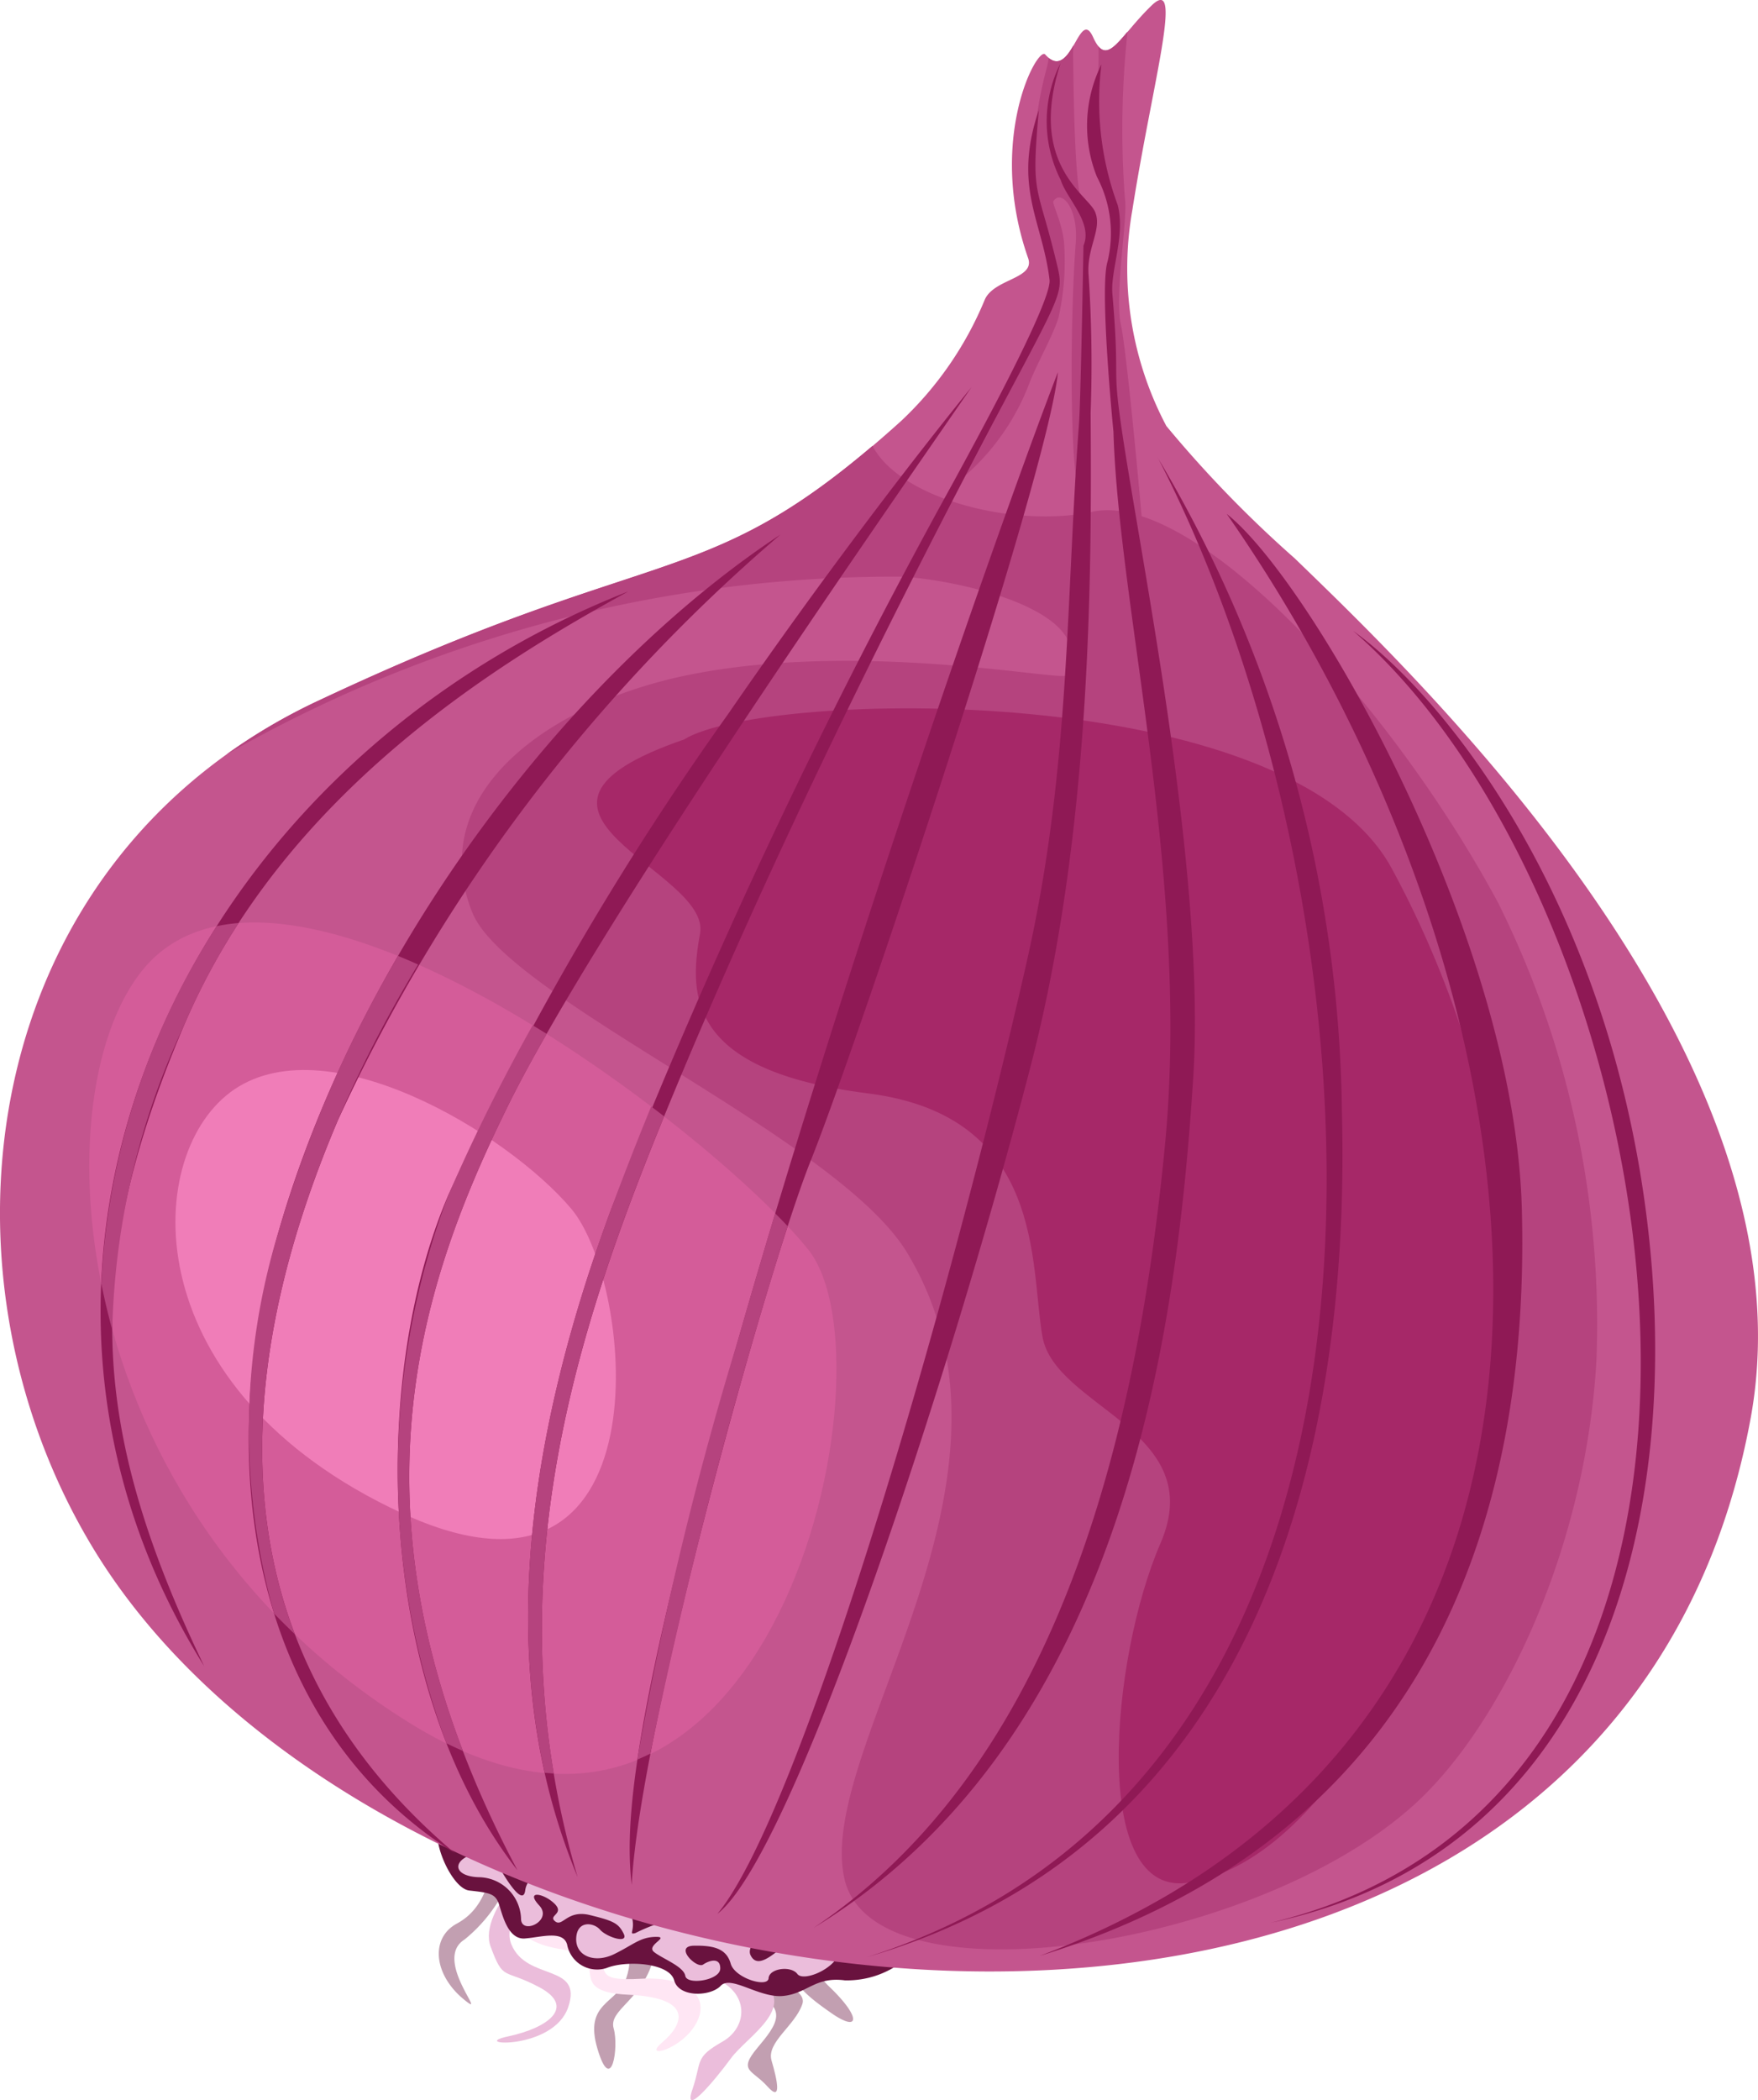 <svg xmlns="http://www.w3.org/2000/svg" xmlns:xlink="http://www.w3.org/1999/xlink" width="55" height="65.675" viewBox="0 0 55 65.675">
  <defs>
    <clipPath id="clip-path">
      <rect id="Rectangle_1755" data-name="Rectangle 1755" width="55" height="65.675" fill="none"/>
    </clipPath>
  </defs>
  <g id="Group_12957" data-name="Group 12957" clip-path="url(#clip-path)">
    <path id="Path_18551" data-name="Path 18551" d="M79,188.745c1.556,1.8.115,2.367,1.135,3.339s.954,1.447.073.833-1.509-1.116-1.5-2.347A4.764,4.764,0,0,1,79,188.745" transform="translate(-54.195 -129.962)" fill="#c29fb1" fill-rule="evenodd"/>
    <path id="Path_18552" data-name="Path 18552" d="M45.833,177.38c.228,3.42-.359,4.452-1.2,4.91s-.714,1.588.193,2.348-.987-1.209.052-1.853a4.782,4.782,0,0,0,1.762-3.931c-.107-1.447-.8-1.474-.8-1.474" transform="translate(-30.341 -122.136)" fill="#c29fb1" fill-rule="evenodd"/>
    <path id="Path_18553" data-name="Path 18553" d="M58.665,186.068c-1.664,1.068-2.468,1.939-1.208,2.264s1.55.769,1.274,1.584-1.338.745-.9,2.214.674-.061.506-.64.873-.873,1.231-2.133-.807-1.231-1.418-1.574.64-.821,1.87-1.029,1.361,1.31,1.131,1.987-.2,1.033,1.288,1.538,1,1.093.39,1.823-.154.674.317,1.2.3-.231.131-.805.733-1.09.962-1.767-1.995-.938-2.35-1.6.937-1.272.813-2.388-4.038-.67-4.038-.67" transform="translate(-39.138 -128.057)" fill="#c29fb1" fill-rule="evenodd"/>
    <path id="Path_18554" data-name="Path 18554" d="M48.338,180.152c-1.469.618-1.873,1.8-1.3,1.979s1.753.4,1.458,1.039-.323,1.421,1.323,1.677-.05,1.319,2.042,1.414,1.73.937,1.074,1.49.628.228,1.071-.612-.292-1.457-1.739-1.377-1.03-.215-1.35-.891-1.013-.514-1.723-.743.851-1.122.4-1.4c-2.339-1.448-1.465-1.2-.382-2.109.637-.54.481-.991-.87-.465" transform="translate(-32.216 -123.884)" fill="#ffe6f4" fill-rule="evenodd"/>
    <path id="Path_18555" data-name="Path 18555" d="M51.818,183.727c-1.07.59-3.067,2.536-2.658,3.649s.4.672,1.533,1.279.285,1.264-.993,1.535,1.424.458,1.89-.919-1.3-.8-1.778-1.957,2-2.751,2.786-2.966-1.027-.588-.779-.621" transform="translate(-33.812 -126.507)" fill="#ebbddb" fill-rule="evenodd"/>
    <path id="Path_18556" data-name="Path 18556" d="M66.862,188.371c-.8,1.495-.728,2.566.771,2.843s1.559,1.576.664,2.086-.637.6-.945,1.5.664-.237,1.2-.968,2.232-1.66.8-2.569-2.507-.7-1.939-1.745.7-2.071-.55-1.147" transform="translate(-45.691 -129.457)" fill="#ebbddb" fill-rule="evenodd"/>
    <path id="Path_18557" data-name="Path 18557" d="M44.195,180.778c-.7.077.094,2.128.728,2.2s.825.09.938.453.292,1.09.807,1.047,1.193-.261,1.317.191a.954.954,0,0,0,1.231.734c.624-.252,1.97-.163,2.117.382s1.137.514,1.459.171,1.215.4,1.965.318.986-.607,1.913-.487a2.852,2.852,0,0,0,1.842-.614l-6.087-5.3-6.539,1.264Z" transform="translate(-30.242 -123.859)" fill="#69123e" fill-rule="evenodd"/>
    <path id="Path_18558" data-name="Path 18558" d="M46.529,185.9c-.749.242-.609.728.186.738A1.341,1.341,0,0,1,48,187.928c-.006.54,1.015.072.568-.409s.136-.386.475-.058-.215.367.024.556.37-.373,1.092-.195.891.251,1.053.583-.543.1-.74-.127-.717-.3-.746.263.579.8,1.19.5.806-.527,1.289-.538-.309.26-.045.472.927.449.979.747,1.082.141,1.093-.222-.334-.269-.536-.131-.928-.578-.288-.59,1.02.1,1.151.56,1.166.767,1.186.457.7-.4.9-.133,1.274-.2,1.327-.749-1.075-.708-1.608-.252-.977.837-1.182.416.963-.916-.4-1.265a5.738,5.738,0,0,0-3.208.572c-.319.084.267-.225-.453-1.121s-1.056-1.3-1.751-1.024-1.172.317-1.24.814-.6-.33-.9-.89a.624.624,0,0,0-.822-.317Z" transform="translate(-31.699 -127.934)" fill="#ebbddb" fill-rule="evenodd"/>
    <path id="Path_18559" data-name="Path 18559" d="M9.942,21.921C-.724,26.94-2.366,39.7,2.909,48.407c9.738,16.082,47.3,20.577,51.856-4.028,2.1-11.333-10.486-23.262-14.253-26.913a37.017,37.017,0,0,1-4.022-4.144,10.523,10.523,0,0,1-1.062-6.764c.625-3.987,1.622-7.372.6-6.386s-1.382,1.982-1.828.994-.672,1.457-1.5.538c-.242-.269-1.838,2.657-.534,6.37.224.65-1.072.638-1.358,1.3a10.917,10.917,0,0,1-2.612,3.787c-6.151,5.55-7.247,3.579-18.245,8.76" transform="translate(0 0)" fill="#c4558e" fill-rule="evenodd"/>
    <path id="Path_18560" data-name="Path 18560" d="M102.077,3.182c-.4.476-.657.759-.909.464a9.035,9.035,0,0,1-.241,2.393c-.323,1.028.537,1.985.721,2.739s-.2,3-.154,4.329a76.378,76.378,0,0,0,1.231,7.919c-.025-.922-.645-7.749-.855-8.682s.228-3.372.125-3.952a28.806,28.806,0,0,1,.083-5.211m-1.692.426c-.193.336-.43.67-.775.4a2.7,2.7,0,0,1-.056.29,12.124,12.124,0,0,0-.4,4c.135,1.269.657,2.378.594,3.085s-2.734,5.668-2.734,5.668A7.289,7.289,0,0,0,99.035,14.1c.275-.664.7-1.4.879-1.963a7.967,7.967,0,0,0,.176-2.365c-.059-.631-.38-1.221-.332-1.288.244-.383.78.206.7,1.293-.191,2.551-.192,7.376.14,7.882,0,0,.205-6.882.2-7.436s.2-1.2-.095-1.557-.312-3.83-.328-4.706a3.34,3.34,0,0,1,.012-.353" transform="translate(-66.802 -2.191)" fill="#b5437e" fill-rule="evenodd"/>
    <path id="Path_18561" data-name="Path 18561" d="M11.2,93.539c-3.854,3.081-3.609,17.014,7.751,24.1S34.3,106.4,31.448,102.849,16.083,89.632,11.2,93.539" transform="translate(-6.166 -63.778)" fill="#d45c99" fill-rule="evenodd"/>
    <path id="Path_18562" data-name="Path 18562" d="M19.324,108.144c-2.76,2.083-2.937,9.3,5.382,13.151s7.293-7.155,5.3-9.517-7.75-5.85-10.685-3.634" transform="translate(-12.132 -73.976)" fill="#f07db8" fill-rule="evenodd"/>
    <path id="Path_18563" data-name="Path 18563" d="M25.6,52.75a17.985,17.985,0,0,0-2.86,1.675,42.119,42.119,0,0,1,21.166-5.562c1.827.121,6.226,1.088,5.1,3.084-.11.2-6.428-1.1-11.806-.011-4.39.892-8.258,3.711-6.765,7.428C31.513,62.049,41.858,66.4,44.036,70c4.314,7.137-2.865,15.475-1.961,19.571s13.443,2.117,18.178-2.641c2.61-2.622,5.029-7.91,5.35-13.541a29.537,29.537,0,0,0-3.067-14.313c-3.439-6.4-9.562-12.922-12.707-12.242-2.33.508-5.97-.352-6.874-2.061-5.4,4.585-6.914,3.056-17.355,7.976" transform="translate(-15.659 -30.83)" fill="#b5437e" fill-rule="evenodd"/>
    <path id="Path_18564" data-name="Path 18564" d="M62.7,72.091c2.508-1.531,18.885-1.916,22.124,4.033s5.117,14.443,2.391,20.854-5.536,10.3-8.7,10.862-2.466-7.052-.926-10.593S74.294,93,73.9,90.77s.1-6.906-5.465-7.605-5.617-2.991-5.247-4.993-7.089-3.812-.481-6.08" transform="translate(-41.287 -48.974)" fill="#a62868" fill-rule="evenodd"/>
    <path id="Path_18565" data-name="Path 18565" d="M40.053,15.956c-1.609,4.152-6.549,18.18-9.987,30.2s-3.554,15.3-3.346,17.1c.247-4.836,4.205-19.169,5.612-22.675s7.424-21.457,7.722-24.621m1.359-9.627a4.309,4.309,0,0,0-.139,3.507,3.776,3.776,0,0,1,.333,2.652c-.256.832.168,5.139.185,5.325.162,5.555,2.406,14.081,1.611,22.313-.9,9.324-3.449,19.422-10.994,24.472C42.26,58.6,43.8,45.579,44.286,38.038c.377-5.889-1.344-14.745-2.1-19.422-.52-3.244-.155-1.924-.427-5.109-.064-.754.409-1.814.167-2.779a9.356,9.356,0,0,1-.51-4.4m-1.267-.065a4.046,4.046,0,0,0-.007,3.677c.186.592,1.015,1.339.712,2.056,0,0-.084,4.812-.141,5.582-.416,5.578-.266,10.736-1.625,16.773C36.679,45,32.009,61.025,29.4,64.164c2.4-1.868,7.309-16.909,9.8-26.506,1.922-7.41,1.91-15.482,1.878-20.43a41.88,41.88,0,0,0-.064-4.317c-.071-.85.447-1.449.194-1.991s-2.1-1.495-1.063-4.656m-.686,1.47c-.249,2.8-.066,2.227.554,4.8.257,1.075.211.787-2.733,6.428-3.507,6.717-7.027,14.051-9.707,20.658-2.633,6.507-5.2,14.4-2.546,23.39-1.615-3.911-2.866-10.317,1.06-20.909a194.023,194.023,0,0,1,10.7-22.715c.56-1.032,3.091-5.635,3.005-6.325-.225-1.868-1.157-2.888-.33-5.321M37.35,16.422c-1.6,1.967-4.549,5.771-7.609,10.214a93.635,93.635,0,0,0-8.761,15.055c-2.472,5.778-2.256,15.441,2.167,21.109-5.706-10.737-3.062-18.27-.332-23.841S34.3,20.837,37.35,16.422M31.375,21.03C24.8,25.362,18.274,33.906,15.709,42.7,13.647,49.744,14.6,58.111,21.2,62.275c-8.369-7.055-6.443-16.406-3.676-22.92A53.514,53.514,0,0,1,31.375,21.03m-4.76,1.777c-13.823,5.421-21.167,20.957-13.27,33.61-3.685-7.659-3.758-12.659-.637-20.024S22.757,24.929,26.615,22.807m16.568-4.176c7.232,13.974,9.4,41.05-9.116,46.888,12.249-3.577,15.158-15.755,14.871-26.484a40.791,40.791,0,0,0-5.755-20.4m2.157,1.755c9.726,13.965,13.09,34.381-1.843,43.18a25.851,25.851,0,0,1-4.02,1.909C52.429,61.492,54.8,50.6,54.568,42.1s-6.553-19.588-9.228-21.713m3.951,3.655c10.06,8.709,14.757,36.261-2.588,40.4C56.884,62.293,59.73,52.023,58.454,42.22s-6.265-16.1-9.163-18.178" transform="translate(-6.957 -4.313)" fill="#8f1955" fill-rule="evenodd"/>
    <path id="Path_18566" data-name="Path 18566" d="M31.254,101.752c-.391,1.315-.778,2.618-1.142,3.9a110.14,110.14,0,0,0-3.171,13.184c.14-.058.275-.119.409-.186a165.613,165.613,0,0,1,4.294-16.495c-.12-.13-.253-.268-.39-.4m-21.082,2.195c.1.479.208.955.344,1.442a23.658,23.658,0,0,1,2.239-9.5,21.311,21.311,0,0,1,1.716-3.217,5.126,5.126,0,0,0-.688.1,22.642,22.642,0,0,0-3.611,11.172m5.405,10.322q.316.324.649.644c-2.111-5.574-.589-11.511,1.343-16.06a40.211,40.211,0,0,1,2.514-4.879c-.211-.1-.421-.183-.625-.271a38.33,38.33,0,0,0-3.7,8.492,21.248,21.248,0,0,0-.179,12.073m5.393,4.061c.176.082.348.164.517.237-3.364-8.789-1.027-15.206,1.375-20.108.331-.679.752-1.46,1.247-2.314-.146-.092-.3-.184-.442-.271a59.065,59.065,0,0,0-2.641,5.317,24.413,24.413,0,0,0-.056,17.14m3.075.922c.092,0,.191.014.284.019-1.286-7.656.974-14.442,3.29-20.159.054-.123.105-.256.162-.39l-.406-.31q-.659,1.606-1.243,3.181c-2.991,8.064-2.977,13.7-2.087,17.659" transform="translate(-7.004 -63.811)" fill="#b5437e" fill-rule="evenodd"/>
  </g>
</svg>
